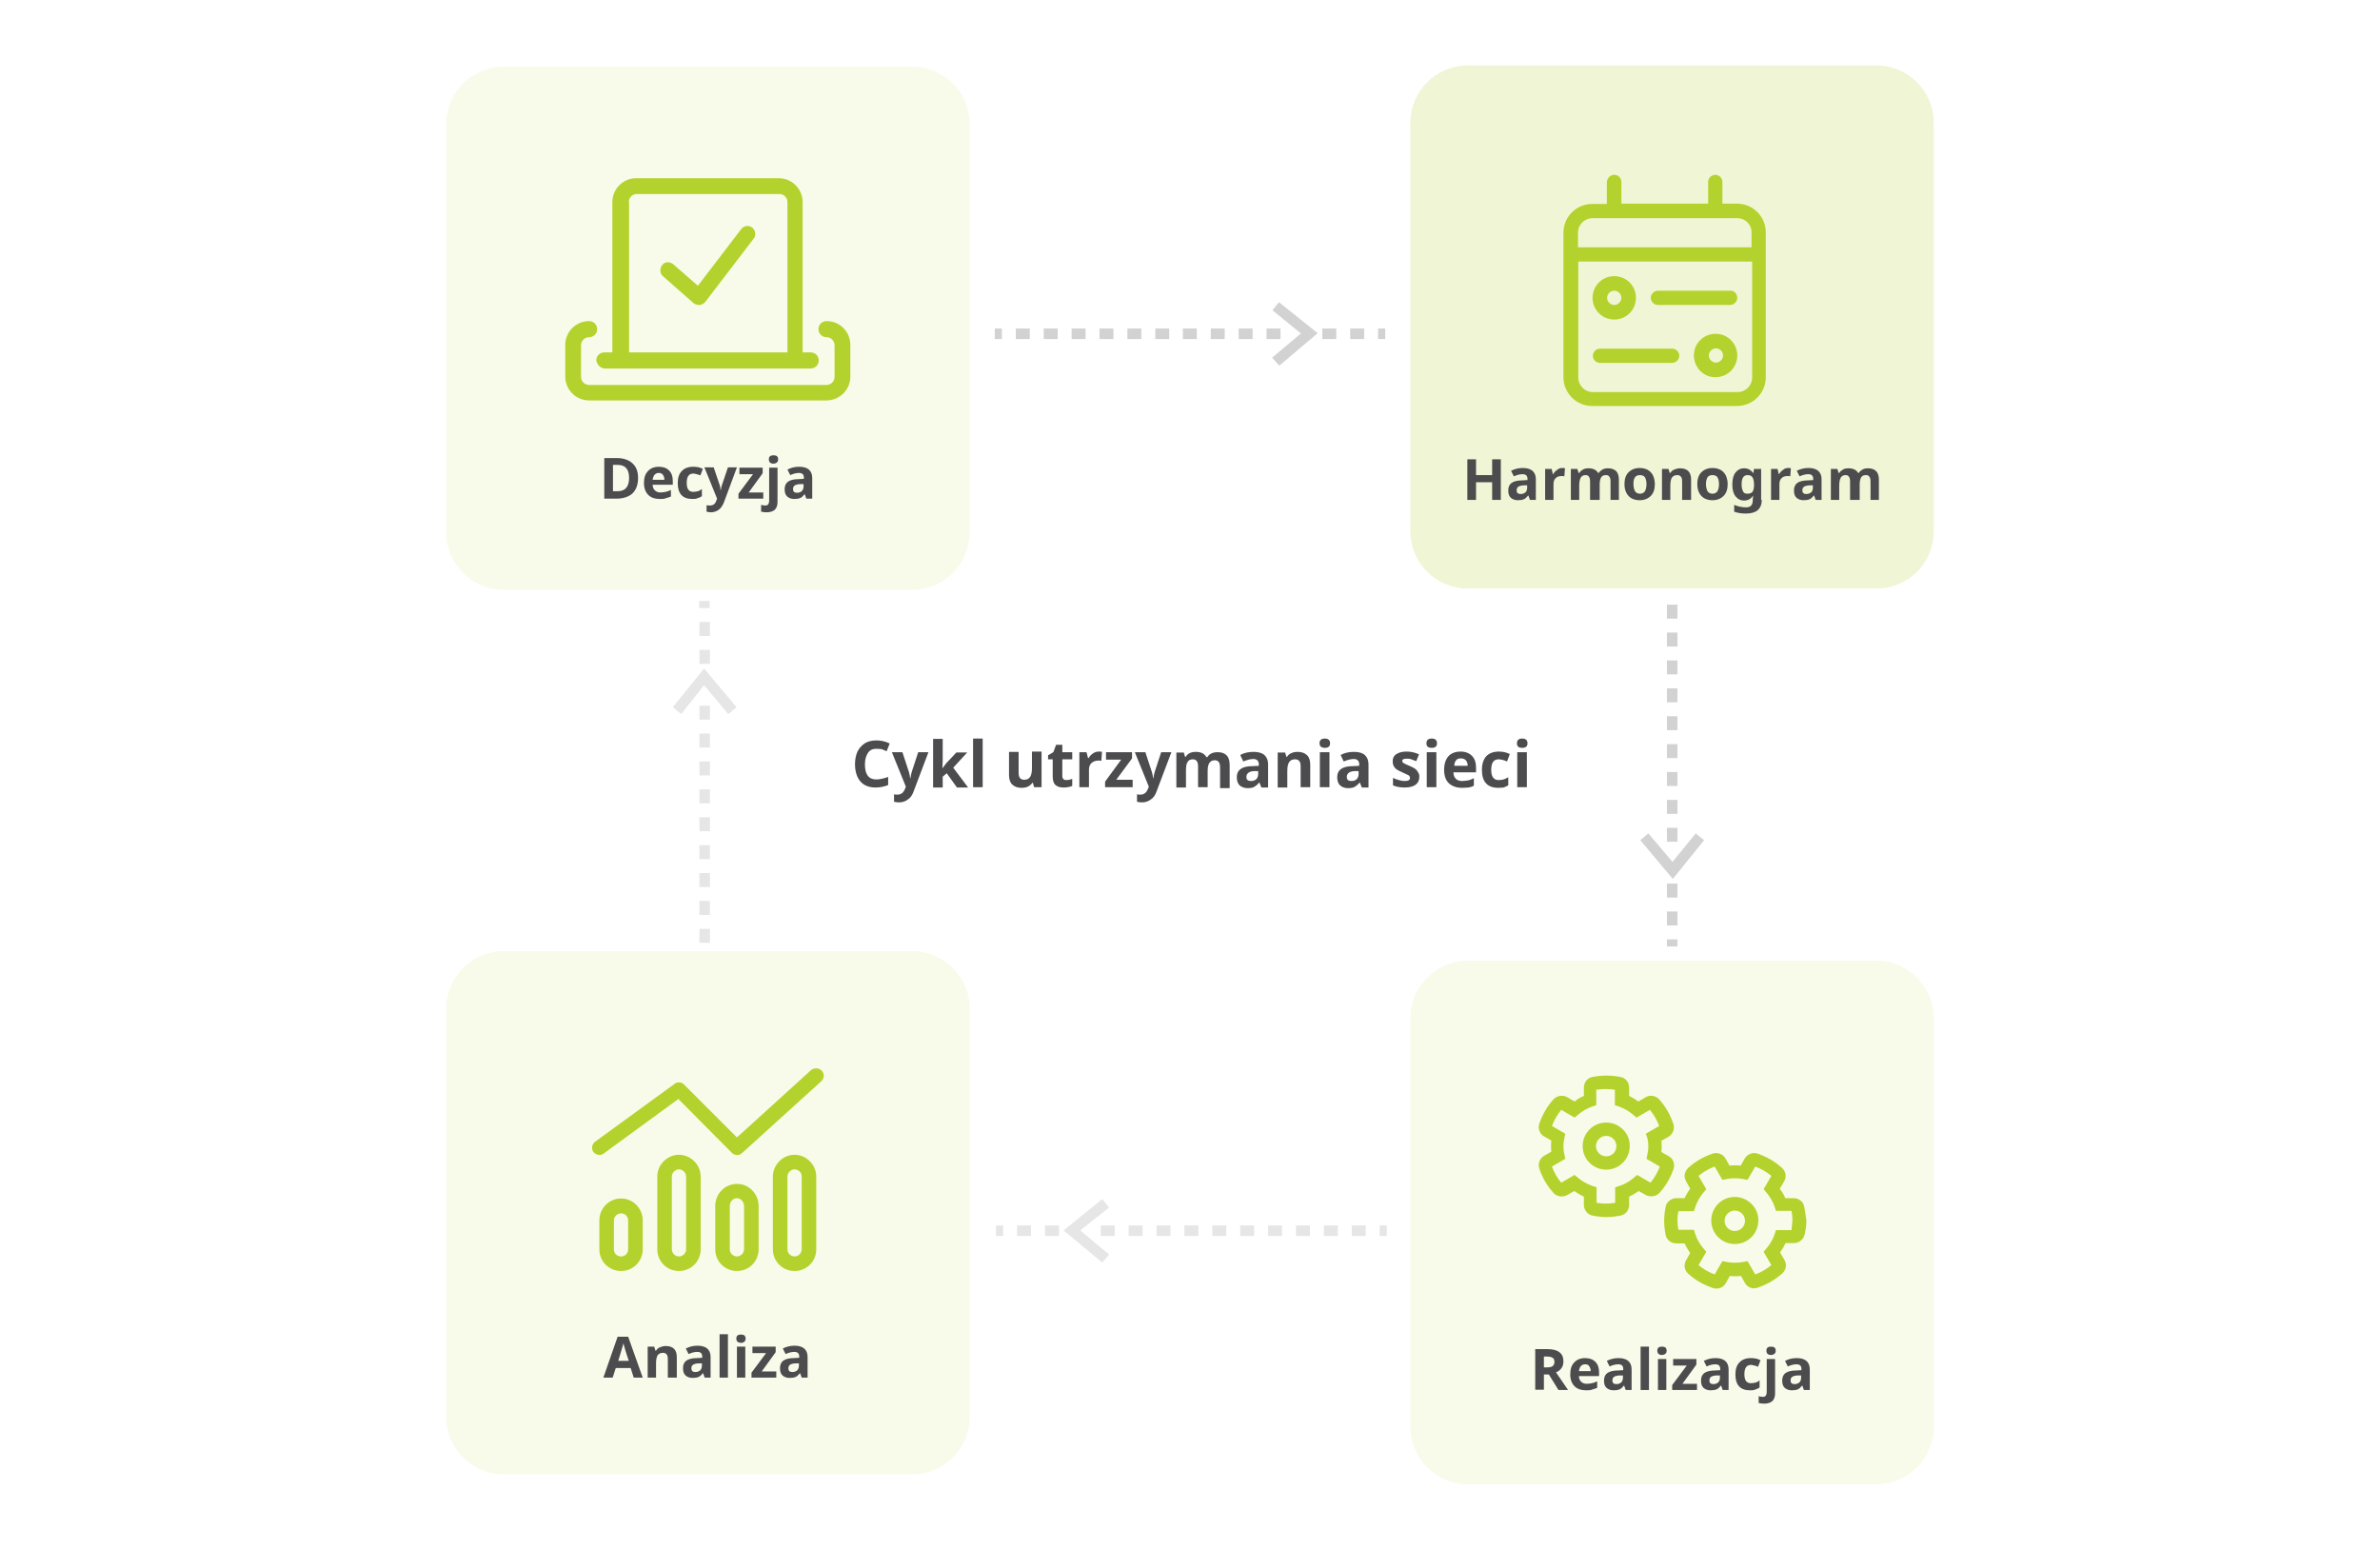 <svg version="1.2" xmlns="http://www.w3.org/2000/svg" viewBox="0 0 768 500" width="768" height="500">
	<title>zarzadzanie-utrzymaniem-sieci-psi-polska-svg</title>
	<style>
		.s0 { fill: #b4d22d } 
		.s1 { fill: #4c4c4e } 
		.s2 { fill: #d2d2d2 } 
		.s3 { fill: #e6e6e6 } 
	</style>
	<g id="Layer">
		<g id="Layer" style="opacity: .1">
			<path id="Layer" class="s0" d="m294.4 190.3h-131.9c-10.2 0-18.5-8.3-18.5-18.5v-131.8c0-10.2 8.3-18.5 18.5-18.5h131.9c10.2 0 18.5 8.3 18.5 18.5v131.9c-0.1 10.2-8.3 18.4-18.5 18.4z"/>
		</g>
		<g id="Layer" style="opacity: .1">
			<path id="Layer" class="s0" d="m294.4 475.7h-131.9c-10.2 0-18.5-8.3-18.5-18.5v-131.8c0-10.2 8.3-18.5 18.5-18.5h131.9c10.2 0 18.5 8.3 18.5 18.5v131.9c-0.1 10.2-8.3 18.4-18.5 18.4z"/>
		</g>
		<g id="Layer" style="opacity: .1">
			<path id="Layer" class="s0" d="m605.5 478.9h-131.9c-10.2 0-18.5-8.3-18.5-18.5v-131.9c0-10.2 8.3-18.5 18.5-18.5h131.9c10.2 0 18.5 8.3 18.5 18.5v131.9c0 10.2-8.3 18.5-18.5 18.5z"/>
		</g>
		<g id="Layer" style="opacity: .2">
			<path id="Layer" class="s0" d="m605.5 189.9h-131.9c-10.2 0-18.5-8.3-18.5-18.5v-131.8c0-10.2 8.3-18.5 18.5-18.5h131.9c10.2 0 18.5 8.3 18.5 18.5v131.9c0 10.2-8.3 18.4-18.5 18.4z"/>
		</g>
		<g id="Layer">
			<path id="Layer" class="s1" d="m282.8 241.6c-1.2 0-2.1 0.4-2.7 1.3-0.6 0.9-1 2.1-1 3.7 0 3.3 1.2 4.9 3.7 4.9 1 0 2.3-0.3 3.8-0.8v2.6c-1.2 0.5-2.6 0.8-4.1 0.8-2.1 0-3.8-0.7-4.9-2-1.1-1.3-1.7-3.2-1.7-5.6 0-1.5 0.3-2.9 0.8-4 0.6-1.2 1.4-2 2.4-2.7 1-0.6 2.3-0.9 3.7-0.9 1.4 0 2.9 0.3 4.3 1l-1 2.5c-0.6-0.3-1.1-0.5-1.7-0.7-0.6 0-1.1-0.1-1.6-0.1z"/>
			<path id="Layer" class="s1" d="m287.8 242.7h3.4l2.1 6.4c0.2 0.6 0.3 1.2 0.4 2h0.1c0.1-0.7 0.2-1.3 0.4-2l2.1-6.4h3.3l-4.8 12.7c-0.4 1.2-1.1 2.1-1.9 2.6-0.8 0.6-1.8 0.9-2.8 0.9-0.5 0-1.1-0.1-1.6-0.2v-2.4c0.4 0.1 0.8 0.1 1.2 0.1 0.5 0 1-0.2 1.4-0.5 0.4-0.3 0.7-0.8 1-1.5l0.2-0.6z"/>
			<path id="Layer" class="s1" d="m304.1 247.9l1.3-1.7 3.2-3.4h3.5l-4.5 4.9 4.8 6.4h-3.6l-3.3-4.6-1.3 1.1v3.5h-3.1v-15.7h3.1v7z"/>
			<path id="Layer" class="s1" d="m317.1 254h-3.1v-15.7h3.1z"/>
			<path id="Layer" class="s1" d="m333.7 254l-0.4-1.4h-0.2c-0.3 0.5-0.8 0.9-1.4 1.2-0.6 0.3-1.3 0.4-2.1 0.4-1.3 0-2.3-0.4-3-1.1-0.7-0.7-1-1.7-1-3.1v-7.4h3.1v6.6c0 0.8 0.1 1.4 0.4 1.8 0.3 0.4 0.8 0.6 1.4 0.6 0.9 0 1.5-0.3 1.9-0.9 0.4-0.6 0.6-1.5 0.6-2.9v-5.3h3.1v11.5z"/>
			<path id="Layer" class="s1" d="m344.1 251.7c0.5 0 1.2-0.1 1.9-0.4v2.3c-0.8 0.3-1.7 0.5-2.8 0.5q-1.8 0-2.7-0.9c-0.6-0.6-0.8-1.6-0.8-2.8v-5.4h-1.5v-1.3l1.7-1 0.9-2.4h2v2.4h3.2v2.3h-3.2v5.4c0 0.4 0.1 0.8 0.4 1 0.1 0.2 0.5 0.3 0.9 0.3z"/>
			<path id="Layer" class="s1" d="m354.6 242.5c0.4 0 0.8 0 1 0.1l-0.2 2.9c-0.2-0.1-0.6-0.1-0.9-0.1-1 0-1.7 0.3-2.3 0.8-0.5 0.5-0.8 1.2-0.8 2.1v5.7h-3.1v-11.3h2.3l0.5 1.9h0.2c0.3-0.6 0.8-1.1 1.4-1.5 0.5-0.4 1.2-0.6 1.9-0.6z"/>
			<path id="Layer" class="s1" d="m365.5 254h-8.9v-1.8l5.2-7.1h-4.9v-2.4h8.4v2l-5.1 6.9h5.3z"/>
			<path id="Layer" class="s1" d="m366.2 242.7h3.4l2.1 6.4c0.2 0.6 0.3 1.2 0.4 2h0.1c0.1-0.7 0.2-1.3 0.4-2l2.1-6.4h3.3l-4.8 12.7c-0.4 1.2-1.1 2.1-1.9 2.6-0.8 0.6-1.8 0.9-2.8 0.9-0.5 0-1.1-0.1-1.6-0.2v-2.4c0.4 0.1 0.8 0.1 1.2 0.1 0.5 0 1-0.2 1.4-0.5 0.4-0.3 0.7-0.8 1-1.5l0.2-0.6z"/>
			<path id="Layer" class="s1" d="m389.7 254h-3.1v-6.6c0-0.8-0.1-1.4-0.4-1.8-0.3-0.4-0.7-0.6-1.3-0.6-0.8 0-1.4 0.3-1.7 0.9-0.4 0.6-0.5 1.5-0.5 2.9v5.3h-3.1v-11.3h2.4l0.4 1.4h0.2c0.3-0.5 0.7-0.9 1.3-1.2 0.6-0.3 1.2-0.4 2-0.4 1.7 0 2.8 0.6 3.4 1.7h0.3c0.3-0.5 0.7-0.9 1.3-1.2 0.6-0.3 1.3-0.4 2-0.4 1.3 0 2.2 0.3 2.9 1 0.7 0.7 1 1.7 1 3.2v7.4h-3.1v-6.6c0-0.8-0.1-1.4-0.4-1.8-0.3-0.4-0.7-0.6-1.3-0.6-0.8 0-1.3 0.3-1.7 0.8-0.4 0.5-0.6 1.4-0.6 2.6z"/>
			<path id="Layer" fill-rule="evenodd" class="s1" d="m407 254l-0.6-1.5h-0.1c-0.5 0.7-1.1 1.1-1.6 1.4-0.5 0.3-1.3 0.4-2.1 0.4-1.1 0-1.9-0.3-2.6-0.9-0.6-0.6-0.9-1.5-0.9-2.6 0-1.2 0.4-2.1 1.3-2.7 0.8-0.6 2.1-0.9 3.8-0.9l2-0.1v-0.5c0-1.1-0.6-1.7-1.8-1.7-0.9 0-2 0.3-3.2 0.8l-1-2.1c1.3-0.7 2.7-1 4.3-1 1.5 0 2.7 0.3 3.5 1q1.2 1.1 1.2 3v7.5h-2.2zm-2.1-5.2c-0.9 0-1.6 0.2-2 0.5-0.4 0.3-0.7 0.7-0.7 1.4 0 0.9 0.5 1.3 1.5 1.3 0.7 0 1.3-0.2 1.7-0.6 0.4-0.4 0.6-1 0.6-1.6v-1z"/>
			<path id="Layer" class="s1" d="m422.8 254h-3.1v-6.6c0-0.8-0.1-1.4-0.4-1.8-0.3-0.4-0.8-0.6-1.4-0.6-0.9 0-1.5 0.3-1.9 0.9-0.4 0.6-0.6 1.5-0.6 2.9v5.3h-3.1v-11.3h2.4l0.4 1.4h0.2c0.3-0.5 0.8-1 1.4-1.2 0.6-0.3 1.3-0.4 2.1-0.4 1.3 0 2.3 0.4 3 1.1 0.7 0.7 1 1.7 1 3.1z"/>
			<path id="Layer" class="s1" d="m425.8 239.8c0-1 0.6-1.5 1.7-1.5 1.1 0 1.7 0.5 1.7 1.5 0 0.5-0.1 0.9-0.4 1.1-0.3 0.3-0.7 0.4-1.3 0.4-1.1 0-1.7-0.5-1.7-1.5zm3.2 14.2h-3.1v-11.3h3.1z"/>
			<path id="Layer" fill-rule="evenodd" class="s1" d="m439.4 254l-0.6-1.5h-0.1c-0.5 0.7-1.1 1.1-1.6 1.4-0.5 0.3-1.3 0.4-2.1 0.4-1.1 0-1.9-0.3-2.6-0.9-0.6-0.6-0.9-1.5-0.9-2.6 0-1.2 0.4-2.1 1.3-2.7 0.8-0.6 2.1-0.9 3.8-0.9l2-0.1v-0.5c0-1.1-0.6-1.7-1.8-1.7-0.9 0-2 0.3-3.2 0.8l-1-2.1c1.3-0.7 2.7-1 4.3-1 1.5 0 2.7 0.3 3.5 1q1.2 1.1 1.2 3v7.5h-2.2zm-2.1-5.2c-0.9 0-1.6 0.2-2 0.5-0.4 0.3-0.7 0.7-0.7 1.4 0 0.9 0.5 1.3 1.5 1.3 0.7 0 1.3-0.2 1.7-0.6 0.4-0.4 0.6-1 0.6-1.6v-1z"/>
			<path id="Layer" class="s1" d="m458 250.6c0 1.2-0.4 2-1.2 2.6q-1.2 0.9-3.6 0.9c-0.8 0-1.5-0.1-2.1-0.2-0.6-0.1-1.1-0.3-1.6-0.5v-2.4c0.6 0.3 1.2 0.5 1.9 0.7 0.7 0.2 1.3 0.3 1.9 0.3 1.1 0 1.7-0.3 1.7-1 0-0.2-0.1-0.4-0.2-0.6-0.1-0.2-0.4-0.3-0.8-0.5-0.4-0.2-0.8-0.4-1.5-0.7-0.9-0.4-1.5-0.7-1.9-1-0.4-0.3-0.7-0.7-0.9-1.1q-0.3-0.6-0.3-1.5c0-1 0.4-1.8 1.2-2.3 0.8-0.5 1.9-0.8 3.3-0.8 1.4 0 2.7 0.3 4 0.9l-0.9 2.2c-0.6-0.2-1.1-0.4-1.6-0.6-0.5-0.2-1-0.2-1.5-0.2-0.9 0-1.4 0.2-1.4 0.7 0 0.3 0.1 0.5 0.4 0.7 0.3 0.2 0.9 0.5 1.9 0.9 0.9 0.4 1.5 0.7 1.9 1 0.4 0.3 0.7 0.7 0.9 1.1 0.3 0.4 0.4 0.9 0.4 1.4z"/>
			<path id="Layer" class="s1" d="m460.3 239.8c0-1 0.6-1.5 1.7-1.5 1.1 0 1.7 0.5 1.7 1.5 0 0.5-0.1 0.9-0.4 1.1-0.3 0.3-0.7 0.4-1.3 0.4-1.2 0-1.7-0.5-1.7-1.5zm3.2 14.2h-3.1v-11.3h3.1z"/>
			<path id="Layer" fill-rule="evenodd" class="s1" d="m471.8 254.2c-1.8 0-3.2-0.5-4.3-1.5-1-1-1.5-2.4-1.5-4.3 0-1.9 0.5-3.4 1.4-4.4 0.9-1 2.3-1.5 3.9-1.5 1.6 0 2.8 0.5 3.7 1.4 0.9 0.9 1.3 2.2 1.3 3.8v1.5h-7.3c0 0.9 0.3 1.6 0.8 2.1 0.5 0.5 1.2 0.7 2 0.7 0.7 0 1.3-0.1 1.9-0.2 0.6-0.1 1.2-0.4 1.9-0.7v2.4c-0.5 0.3-1.1 0.5-1.7 0.6-0.4 0-1.2 0.1-2.1 0.1zm-0.4-9.5q-1.1 0-1.5 0.6-0.6 0.6-0.6 1.8h4.3c0-0.8-0.2-1.3-0.6-1.8-0.4-0.4-0.9-0.6-1.6-0.6z"/>
			<path id="Layer" class="s1" d="m483.5 254.2c-3.5 0-5.3-1.9-5.3-5.8 0-1.9 0.5-3.4 1.4-4.4 1-1 2.3-1.5 4.1-1.5 1.3 0 2.5 0.3 3.5 0.8l-0.9 2.4c-0.5-0.2-0.9-0.4-1.4-0.5-0.4-0.1-0.8-0.2-1.3-0.2-1.6 0-2.4 1.1-2.4 3.4q0 3.3 2.4 3.3c0.6 0 1.1-0.1 1.6-0.2 0.5-0.2 1-0.4 1.5-0.7v2.6c-0.5 0.3-1 0.5-1.5 0.7-0.2 0-0.9 0.1-1.7 0.1z"/>
			<path id="Layer" class="s1" d="m489.5 239.8c0-1 0.6-1.5 1.7-1.5 1.1 0 1.7 0.5 1.7 1.5 0 0.5-0.1 0.9-0.4 1.1-0.3 0.3-0.7 0.4-1.3 0.4-1.2 0-1.7-0.5-1.7-1.5zm3.2 14.2h-3.1v-11.3h3.1z"/>
		</g>
		<g id="Layer">
			<g id="Layer">
				<g id="Layer">
					<path id="Layer" class="s2" d="m321 106h2.3v3.4h-2.3z"/>
				</g>
			</g>
			<g id="Layer">
				<path id="Layer" class="s2" d="m440.2 109.4h-4.5v-3.4h4.5zm-9 0h-4.5v-3.4h4.5zm-18 0h-4.5v-3.4h4.5zm-9 0h-4.5v-3.4h4.5zm-9 0h-4.5v-3.4h4.5zm-9 0h-4.5v-3.4h4.5zm-8.9 0h-4.5v-3.4h4.5zm-9 0h-4.5v-3.4h4.5zm-9 0h-4.5v-3.4h4.5zm-9 0h-4.5v-3.4h4.5zm-9 0h-4.5v-3.4h4.5zm-9 0h-4.5v-3.4h4.5z"/>
			</g>
			<g id="Layer">
				<g id="Layer">
					<path id="Layer" class="s2" d="m444.7 106h2.3v3.4h-2.3z"/>
				</g>
			</g>
			<g id="Layer">
				<g id="Layer">
					<path id="Layer" class="s2" d="m412.8 118l-2.3-2.6 9.3-7.8-9.2-7.5 2.1-2.6 12.5 10z"/>
				</g>
			</g>
		</g>
		<g id="Layer">
			<g id="Layer">
				<g id="Layer">
					<path id="Layer" class="s3" d="m445.2 395.4h2.3v3.4h-2.3z"/>
				</g>
			</g>
			<g id="Layer">
				<path id="Layer" class="s3" d="m328.2 395.4h4.5v3.4h-4.5zm9 0h4.5v3.4h-4.5zm18 0h4.5v3.4h-4.5zm9 0h4.5v3.4h-4.5zm9 0h4.5v3.4h-4.5zm9 0h4.5v3.4h-4.5zm9 0h4.5v3.4h-4.5zm9 0h4.5v3.4h-4.5zm9 0h4.5v3.4h-4.5zm9 0h4.5v3.4h-4.5zm9 0h4.5v3.4h-4.5zm9 0h4.5v3.4h-4.5z"/>
			</g>
			<g id="Layer">
				<g id="Layer">
					<path id="Layer" class="s3" d="m321.4 395.4h2.3v3.4h-2.3z"/>
				</g>
			</g>
			<g id="Layer">
				<path id="Layer" class="s3" d="m355.7 407.4l-12.5-10.4 12.5-10.1 2.2 2.7-9.3 7.4 9.3 7.8z"/>
			</g>
		</g>
		<g id="Layer">
			<g id="Layer">
				<path id="Layer" class="s1" d="m484.3 161.3h-2.8v-5.7h-5.2v5.7h-2.8v-13.1h2.8v5.1h5.2v-5.1h2.8z"/>
				<path id="Layer" fill-rule="evenodd" class="s1" d="m493.7 161.3l-0.5-1.4h-0.1c-0.5 0.6-0.9 1-1.4 1.2-0.5 0.2-1.1 0.3-1.9 0.3-1 0-1.7-0.3-2.3-0.8-0.6-0.6-0.8-1.3-0.8-2.4 0-1.1 0.4-1.9 1.1-2.4 0.7-0.5 1.9-0.8 3.4-0.8l1.7-0.1v-0.4c0-1-0.5-1.5-1.6-1.5-0.8 0-1.7 0.2-2.8 0.7l-0.9-1.8c1.2-0.6 2.4-0.9 3.8-0.9 1.3 0 2.4 0.3 3.1 0.9 0.7 0.6 1.1 1.5 1.1 2.7v6.7zm-1.9-4.7c-0.8 0-1.4 0.2-1.8 0.4q-0.6 0.4-0.6 1.2c0 0.8 0.4 1.2 1.3 1.2 0.6 0 1.1-0.2 1.5-0.5 0.4-0.3 0.6-0.9 0.6-1.5v-0.8z"/>
				<path id="Layer" class="s1" d="m504.1 151c0.4 0 0.7 0 0.9 0.1l-0.2 2.6c-0.2-0.1-0.5-0.1-0.8-0.1-0.9 0-1.6 0.2-2 0.7-0.5 0.4-0.7 1.1-0.7 1.9v5.1h-2.7v-10h2.1l0.4 1.7h0.1c0.3-0.6 0.7-1 1.3-1.4 0.4-0.4 1-0.6 1.6-0.6z"/>
				<path id="Layer" class="s1" d="m515.8 161.3h-2.7v-5.9c0-0.7-0.1-1.3-0.4-1.6-0.2-0.4-0.6-0.5-1.1-0.5-0.7 0-1.2 0.3-1.5 0.8-0.3 0.5-0.5 1.4-0.5 2.5v4.7h-2.7v-10h2.1l0.4 1.3h0.2c0.3-0.5 0.7-0.8 1.2-1.1 0.5-0.3 1.1-0.4 1.8-0.4 1.5 0 2.5 0.5 3.1 1.5h0.2c0.3-0.5 0.7-0.8 1.2-1.1 0.5-0.3 1.1-0.4 1.8-0.4 1.1 0 2 0.3 2.6 0.9 0.6 0.6 0.9 1.5 0.9 2.8v6.5h-2.7v-5.9c0-0.7-0.1-1.3-0.4-1.6-0.2-0.4-0.6-0.5-1.1-0.5-0.7 0-1.2 0.2-1.5 0.7-0.3 0.5-0.5 1.2-0.5 2.3v5z"/>
				<path id="Layer" fill-rule="evenodd" class="s1" d="m534 156.2c0 1.6-0.4 2.9-1.3 3.8-0.9 0.9-2.1 1.4-3.6 1.4-1 0-1.8-0.2-2.6-0.6-0.7-0.4-1.3-1-1.7-1.8-0.4-0.8-0.6-1.7-0.6-2.8 0-1.6 0.4-2.9 1.3-3.8 0.9-0.9 2.1-1.4 3.6-1.4 1 0 1.8 0.2 2.6 0.6 0.7 0.4 1.3 1 1.7 1.8 0.4 0.9 0.6 1.8 0.6 2.8zm-6.9 0c0 1 0.2 1.7 0.5 2.3 0.3 0.5 0.9 0.8 1.6 0.8 0.7 0 1.3-0.3 1.6-0.8 0.3-0.5 0.5-1.3 0.5-2.3 0-1-0.2-1.7-0.5-2.2-0.3-0.5-0.9-0.7-1.6-0.7-0.7 0-1.3 0.2-1.6 0.7-0.4 0.5-0.5 1.2-0.5 2.2z"/>
				<path id="Layer" class="s1" d="m545.5 161.3h-2.7v-5.9c0-0.7-0.1-1.3-0.4-1.6-0.3-0.4-0.7-0.5-1.2-0.5-0.8 0-1.3 0.3-1.7 0.8-0.3 0.5-0.5 1.4-0.5 2.5v4.7h-2.7v-10h2.1l0.4 1.3h0.2c0.3-0.5 0.7-0.9 1.3-1.1 0.5-0.2 1.1-0.4 1.8-0.4q1.8 0 2.7 0.9 0.9 0.9 0.9 2.7v6.6z"/>
				<path id="Layer" fill-rule="evenodd" class="s1" d="m557.5 156.2c0 1.6-0.4 2.9-1.3 3.8-0.9 0.9-2.1 1.4-3.6 1.4-1 0-1.8-0.2-2.6-0.6-0.7-0.4-1.3-1-1.7-1.8-0.4-0.8-0.6-1.7-0.6-2.8 0-1.6 0.4-2.9 1.3-3.8 0.9-0.9 2.1-1.4 3.6-1.4 1 0 1.8 0.2 2.6 0.6 0.7 0.4 1.3 1 1.7 1.8 0.4 0.9 0.6 1.8 0.6 2.8zm-7 0c0 1 0.2 1.7 0.5 2.3 0.3 0.5 0.9 0.8 1.6 0.8 0.7 0 1.3-0.3 1.6-0.8 0.3-0.5 0.5-1.3 0.5-2.3 0-1-0.2-1.7-0.5-2.2-0.3-0.5-0.9-0.7-1.6-0.7-0.7 0-1.3 0.2-1.6 0.7-0.3 0.5-0.5 1.2-0.5 2.2z"/>
				<path id="Layer" fill-rule="evenodd" class="s1" d="m568.5 161.3c0 1.4-0.4 2.5-1.3 3.3-0.8 0.7-2.1 1.1-3.8 1.1-1.5 0-2.7-0.2-3.8-0.6v-2.2c1.2 0.5 2.5 0.8 3.9 0.8 1.4 0 2.1-0.8 2.1-2.3v-0.2l0.1-1.2h-0.1c-0.6 1-1.6 1.5-2.8 1.5-1.2 0-2.1-0.5-2.8-1.4-0.7-0.9-1-2.2-1-3.8 0-1.6 0.3-2.9 1-3.8 0.7-0.9 1.6-1.4 2.8-1.4 1.2 0 2.2 0.5 2.9 1.5h0.1l0.2-1.3h2.3v10zm-4.6-2c0.7 0 1.3-0.2 1.6-0.6 0.3-0.4 0.5-1.1 0.5-2.1v-0.3c0-1.1-0.2-1.8-0.5-2.3-0.3-0.5-0.9-0.7-1.6-0.7-1.3 0-1.9 1-1.9 3 0 1 0.2 1.8 0.5 2.3 0.2 0.5 0.7 0.7 1.4 0.7z"/>
				<path id="Layer" class="s1" d="m577 151c0.4 0 0.7 0 0.9 0.1l-0.2 2.6c-0.2-0.1-0.5-0.1-0.8-0.1-0.9 0-1.6 0.2-2 0.7-0.5 0.4-0.7 1.1-0.7 1.9v5.1h-2.7v-10h2.1l0.4 1.7h0.1c0.3-0.6 0.7-1 1.3-1.4 0.4-0.4 1-0.6 1.6-0.6z"/>
				<path id="Layer" fill-rule="evenodd" class="s1" d="m585.9 161.3l-0.5-1.4h-0.1c-0.5 0.6-0.9 1-1.4 1.2-0.5 0.2-1.1 0.3-1.9 0.3-1 0-1.7-0.3-2.3-0.8-0.6-0.6-0.8-1.3-0.8-2.4 0-1.1 0.4-1.9 1.1-2.4 0.7-0.5 1.9-0.8 3.4-0.8l1.7-0.1v-0.4c0-1-0.5-1.5-1.6-1.5-0.8 0-1.7 0.2-2.8 0.7l-0.9-1.8c1.2-0.6 2.4-0.9 3.8-0.9 1.3 0 2.4 0.3 3.1 0.9 0.7 0.6 1.1 1.5 1.1 2.7v6.7zm-1.9-4.7c-0.8 0-1.4 0.2-1.8 0.4q-0.6 0.4-0.6 1.2c0 0.8 0.4 1.2 1.3 1.2 0.6 0 1.1-0.2 1.5-0.5 0.4-0.3 0.6-0.9 0.6-1.5v-0.8z"/>
				<path id="Layer" class="s1" d="m599.7 161.3h-2.7v-5.9c0-0.7-0.1-1.3-0.4-1.6-0.2-0.4-0.6-0.5-1.1-0.5-0.7 0-1.2 0.3-1.5 0.8-0.3 0.5-0.5 1.4-0.5 2.5v4.7h-2.7v-10h2.1l0.4 1.3h0.2c0.3-0.5 0.7-0.8 1.2-1.1 0.5-0.3 1.1-0.4 1.8-0.4 1.5 0 2.5 0.5 3.1 1.5h0.2c0.3-0.5 0.7-0.8 1.2-1.1 0.5-0.3 1.1-0.4 1.8-0.4 1.1 0 2 0.3 2.6 0.9 0.6 0.6 0.9 1.5 0.9 2.8v6.5h-2.7v-5.9c0-0.7-0.1-1.3-0.4-1.6-0.2-0.4-0.6-0.5-1.1-0.5-0.7 0-1.2 0.2-1.5 0.7-0.3 0.5-0.5 1.2-0.5 2.3v5z"/>
			</g>
			<g id="Layer">
				<path id="Layer" fill-rule="evenodd" class="s0" d="m520.9 56.4c1.3 0 2.3 1 2.3 2.3v7h28v-7c0-1.3 1.1-2.3 2.3-2.3 1.2 0 2.3 1 2.3 2.3v7h4.7c5.2 0 9.3 4.2 9.3 9.3v46.7c0 5.2-4.2 9.3-9.3 9.3h-46.7c-5.2 0-9.3-4.2-9.3-9.3v-46.6c0-5.2 4.2-9.3 9.3-9.3h4.7v-7c0.1-1.4 1.2-2.4 2.4-2.4zm-11.6 28v37.4c0 2.6 2.1 4.7 4.7 4.7h46.7c2.6 0 4.7-2.1 4.7-4.7v-37.4zm18.6 11.7c0 3.9-3.1 7-7 7-3.9 0-7-3.1-7-7 0-3.9 3.1-7 7-7 3.9 0 7 3.1 7 7zm-9.3 0c0 1.3 1.1 2.3 2.3 2.3 1.2 0 2.3-1.1 2.3-2.3 0-1.3-1.1-2.3-2.3-2.3-1.2 0-2.3 1-2.3 2.3zm28 18.6c0-3.9 3.1-7 7-7 3.9 0 7 3.1 7 7 0 3.9-3.1 7-7 7-3.8 0.1-7-3.1-7-7zm9.4 0c0-1.3-1.1-2.3-2.3-2.3-1.2 0-2.3 1.1-2.3 2.3 0 1.2 1.1 2.3 2.3 2.3 1.2 0 2.3-1 2.3-2.3zm4.6-18.6c0 1.3-1.1 2.3-2.3 2.3h-23.3c-1.3 0-2.3-1.1-2.3-2.3 0-1.3 1.1-2.3 2.3-2.3h23.3c1.3-0.1 2.3 1 2.3 2.3zm-44.3 21c-1.3 0-2.3-1.1-2.3-2.3 0-1.2 1-2.3 2.3-2.3h23.3c1.3 0 2.3 1.1 2.3 2.3 0 1.2-1.1 2.3-2.3 2.3zm44.3-46.7h-46.7c-2.6 0-4.7 2.1-4.7 4.7v4.7h56v-4.7c0.1-2.6-2-4.7-4.6-4.7z"/>
			</g>
		</g>
		<g id="Layer">
			<g id="Layer">
				<path id="Layer" fill-rule="evenodd" class="s1" d="m204.5 444.5l-1-3.1h-4.8l-1 3.1h-3l4.6-13.2h3.4l4.7 13.2zm-1.6-5.4q-1.4-4.2-1.5-4.8c-0.1-0.4-0.2-0.7-0.2-0.9-0.2 0.8-0.8 2.7-1.7 5.7z"/>
				<path id="Layer" class="s1" d="m218.2 444.5h-2.7v-5.9c0-0.7-0.1-1.3-0.4-1.6-0.3-0.4-0.7-0.5-1.2-0.5-0.8 0-1.3 0.3-1.7 0.8-0.3 0.5-0.5 1.4-0.5 2.5v4.7h-2.7v-10h2.1l0.4 1.3h0.2c0.3-0.5 0.7-0.9 1.3-1.1 0.5-0.2 1.1-0.4 1.8-0.4q1.8 0 2.7 0.9 0.9 0.9 0.9 2.7v6.6z"/>
				<path id="Layer" fill-rule="evenodd" class="s1" d="m227.4 444.5l-0.5-1.4h-0.1c-0.5 0.6-0.9 1-1.4 1.2-0.5 0.2-1.1 0.3-1.9 0.3-1 0-1.7-0.3-2.3-0.8-0.6-0.6-0.8-1.3-0.8-2.4 0-1.1 0.4-1.9 1.1-2.4 0.7-0.5 1.9-0.8 3.4-0.8l1.7-0.1v-0.4c0-1-0.5-1.5-1.6-1.5-0.8 0-1.7 0.2-2.8 0.7l-0.9-1.8c1.2-0.6 2.4-0.9 3.8-0.9 1.3 0 2.4 0.3 3.1 0.9 0.7 0.6 1.1 1.5 1.1 2.7v6.7zm-1.9-4.6c-0.8 0-1.4 0.2-1.8 0.4q-0.6 0.4-0.6 1.2c0 0.8 0.4 1.2 1.3 1.2 0.6 0 1.1-0.2 1.5-0.5q0.6-0.6 0.6-1.5v-0.8z"/>
				<path id="Layer" class="s1" d="m234.9 444.5h-2.7v-14h2.7z"/>
				<path id="Layer" class="s1" d="m237.6 431.9c0-0.9 0.5-1.3 1.5-1.3 1 0 1.5 0.4 1.5 1.3 0 0.4-0.1 0.8-0.4 1-0.2 0.2-0.6 0.4-1.1 0.4-1-0.1-1.5-0.5-1.5-1.4zm2.9 12.6h-2.7v-10h2.7z"/>
				<path id="Layer" class="s1" d="m250.4 444.5h-7.9v-1.6l4.7-6.3h-4.4v-2.1h7.5v1.8l-4.5 6.2h4.7v2z"/>
				<path id="Layer" fill-rule="evenodd" class="s1" d="m258.7 444.5l-0.5-1.4h-0.1c-0.5 0.6-0.9 1-1.4 1.2-0.5 0.2-1.1 0.3-1.9 0.3-1 0-1.7-0.3-2.3-0.8-0.6-0.6-0.8-1.3-0.8-2.4 0-1.1 0.4-1.9 1.1-2.4 0.7-0.5 1.9-0.8 3.4-0.8l1.7-0.1v-0.4c0-1-0.5-1.5-1.6-1.5-0.8 0-1.7 0.2-2.8 0.7l-0.9-1.8c1.2-0.6 2.4-0.9 3.8-0.9 1.3 0 2.4 0.3 3.1 0.9 0.7 0.6 1.1 1.5 1.1 2.7v6.7zm-1.9-4.6c-0.8 0-1.4 0.2-1.8 0.4q-0.6 0.4-0.6 1.2c0 0.8 0.4 1.2 1.3 1.2 0.6 0 1.1-0.2 1.5-0.5q0.6-0.6 0.6-1.5v-0.8z"/>
			</g>
			<g id="Layer">
				<path id="Layer" fill-rule="evenodd" class="s0" d="m265.2 345.5c0.9 1 0.8 2.4-0.1 3.3l-25.7 23.3c-0.9 0.8-2.3 0.8-3.2-0.1l-17.3-17.4-24.1 17.6c-1 0.8-2.5 0.5-3.3-0.5-0.8-1-0.5-2.5 0.5-3.3l25.7-18.7c0.8-0.7 2.2-0.6 3 0.2l17.1 17.1 24-21.8c1-0.7 2.5-0.7 3.4 0.3zm-57.8 48.3v9.3c0 3.9-3.1 7-7 7-3.9 0-7-3.1-7-7v-9.3c0-3.9 3.1-7.1 7-7.1 3.9 0 7 3.2 7 7.1zm-4.7 9.3v-9.3c0-1.3-1-2.3-2.3-2.3-1.3 0-2.3 1.1-2.3 2.3v9.3c0 1.3 1 2.3 2.3 2.3 1.3 0 2.3-1 2.3-2.3zm9.4-23.5c0-3.7 3.1-7 7-7 3.9 0 7 3.3 7 7v23.5c0 3.9-3.1 7-7 7-3.9 0-7-3.1-7-7zm7-2.3c-1.3 0-2.3 1.2-2.3 2.3v23.5c0 1.3 1.1 2.3 2.3 2.3 1.3 0 2.3-1.1 2.3-2.3v-23.5c0-1.1-1-2.3-2.3-2.3zm25.7 11.8v14c0 3.9-3.1 7-7 7-3.9 0-7-3.1-7-7v-14c0-3.9 3.1-7.1 7-7.1 3.8-0.1 7 3.2 7 7.1zm-4.7 14v-14c0-1.3-1.1-2.5-2.3-2.5-1.3 0-2.3 1.2-2.3 2.5v14c0 1.3 1.1 2.3 2.3 2.3 1.2 0 2.3-1 2.3-2.3zm9.3-23.5c0-3.7 3.1-7 7-7 3.9 0 7 3.3 7 7v23.5c0 3.9-3.1 7-7 7-3.9 0-7-3.1-7-7zm7-2.3c-1.3 0-2.3 1.2-2.3 2.3v23.5c0 1.3 1.1 2.3 2.3 2.3 1.3 0 2.3-1.1 2.3-2.3v-23.5c0.1-1.1-1-2.3-2.3-2.3z"/>
			</g>
		</g>
		<g id="Layer">
			<g id="Layer">
				<path id="Layer" fill-rule="evenodd" class="s1" d="m498.2 448.4h-2.8v-13.1h3.8c1.8 0 3.1 0.3 4 1 0.9 0.7 1.3 1.6 1.3 3q0 1.2-0.6 2.1c-0.4 0.6-1 1.1-1.8 1.4l3.9 5.7h-3.1l-3.1-5h-1.6zm0-7.2h0.9c0.9 0 1.5-0.1 1.9-0.4 0.4-0.3 0.6-0.8 0.6-1.4 0-0.6-0.2-1.1-0.6-1.3-0.4-0.3-1.1-0.4-2-0.4h-0.8z"/>
				<path id="Layer" fill-rule="evenodd" class="s1" d="m511.9 448.6c-1.6 0-2.9-0.4-3.8-1.3-0.9-0.9-1.4-2.2-1.4-3.8 0-1.7 0.4-3 1.3-3.9 0.8-0.9 2-1.4 3.5-1.4q2.1 0 3.3 1.2 1.2 1.2 1.2 3.3v1.3h-6.5c0 0.8 0.3 1.4 0.7 1.8 0.4 0.4 1 0.7 1.8 0.7 0.6 0 1.2-0.1 1.7-0.2 0.5-0.1 1.1-0.3 1.7-0.6v2.1c-0.5 0.2-1 0.4-1.5 0.5-0.6 0.3-1.2 0.3-2 0.3zm-0.4-8.4c-0.6 0-1 0.2-1.4 0.6-0.3 0.4-0.5 0.9-0.6 1.6h3.8c0-0.7-0.2-1.2-0.5-1.6-0.2-0.4-0.7-0.6-1.3-0.6z"/>
				<path id="Layer" fill-rule="evenodd" class="s1" d="m524.6 448.5l-0.5-1.4h-0.1c-0.5 0.6-0.9 1-1.4 1.2-0.5 0.2-1.1 0.3-1.9 0.3-1 0-1.7-0.3-2.3-0.8-0.6-0.6-0.8-1.3-0.8-2.4 0-1.1 0.4-1.9 1.1-2.4 0.7-0.5 1.9-0.8 3.4-0.8l1.7-0.1v-0.4c0-1-0.5-1.5-1.6-1.5-0.8 0-1.7 0.2-2.8 0.7l-0.9-1.8c1.2-0.6 2.4-0.9 3.8-0.9 1.3 0 2.4 0.3 3.1 0.9 0.7 0.6 1.1 1.5 1.1 2.7v6.7zm-1.9-4.7c-0.8 0-1.4 0.2-1.8 0.4q-0.6 0.4-0.6 1.2c0 0.8 0.4 1.2 1.3 1.2 0.6 0 1.1-0.2 1.5-0.5q0.6-0.6 0.6-1.5v-0.8z"/>
				<path id="Layer" class="s1" d="m532.1 448.5h-2.7v-14h2.7z"/>
				<path id="Layer" class="s1" d="m534.8 435.8c0-0.9 0.5-1.3 1.5-1.3 1 0 1.5 0.4 1.5 1.3 0 0.4-0.1 0.8-0.4 1-0.2 0.2-0.6 0.4-1.1 0.4-1 0-1.5-0.5-1.5-1.4zm2.9 12.7h-2.7v-10h2.7z"/>
				<path id="Layer" class="s1" d="m547.5 448.5h-7.9v-1.6l4.7-6.3h-4.4v-2.1h7.5v1.8l-4.5 6.2h4.7v2z"/>
				<path id="Layer" fill-rule="evenodd" class="s1" d="m555.9 448.5l-0.5-1.4h-0.1c-0.5 0.6-0.9 1-1.4 1.2-0.5 0.2-1.1 0.3-1.9 0.3-1 0-1.7-0.3-2.3-0.8-0.6-0.6-0.8-1.3-0.8-2.4 0-1.1 0.4-1.9 1.1-2.4 0.7-0.5 1.9-0.8 3.4-0.8l1.7-0.1v-0.4c0-1-0.5-1.5-1.6-1.5-0.8 0-1.7 0.2-2.8 0.7l-0.9-1.8c1.2-0.6 2.4-0.9 3.8-0.9 1.3 0 2.4 0.3 3.1 0.9 0.7 0.6 1.1 1.5 1.1 2.7v6.7zm-1.9-4.7c-0.8 0-1.4 0.2-1.8 0.4q-0.6 0.4-0.6 1.2c0 0.8 0.4 1.2 1.3 1.2 0.6 0 1.1-0.2 1.5-0.5q0.6-0.6 0.6-1.5v-0.8z"/>
				<path id="Layer" class="s1" d="m564.7 448.6c-3.1 0-4.7-1.7-4.7-5.1 0-1.7 0.4-3 1.3-3.9 0.8-0.9 2.1-1.4 3.7-1.4 1.2 0 2.2 0.2 3.1 0.7l-0.8 2.1c-0.4-0.2-0.8-0.3-1.2-0.4-0.4-0.1-0.7-0.2-1.1-0.2q-2.1 0-2.1 3c0 2 0.7 2.9 2.1 2.9 0.5 0 1-0.1 1.5-0.2 0.5-0.1 0.9-0.4 1.3-0.7v2.3c-0.4 0.3-0.9 0.5-1.3 0.6-0.5 0.3-1.1 0.3-1.8 0.3z"/>
				<path id="Layer" class="s1" d="m569.3 452.9c-0.7 0-1.3-0.1-1.8-0.2v-2.2c0.4 0.1 0.8 0.2 1.3 0.2 0.5 0 0.8-0.1 1-0.4 0.2-0.3 0.3-0.6 0.3-1.1v-10.7h2.7v11.1c0 1.1-0.3 1.9-0.9 2.5-0.6 0.5-1.5 0.8-2.6 0.8zm0.7-17.1c0-0.9 0.5-1.3 1.5-1.3 1 0 1.5 0.4 1.5 1.3 0 0.4-0.1 0.8-0.4 1-0.2 0.2-0.6 0.4-1.1 0.4-1 0-1.5-0.5-1.5-1.4z"/>
				<path id="Layer" fill-rule="evenodd" class="s1" d="m582.1 448.5l-0.5-1.4h-0.1c-0.5 0.6-0.9 1-1.4 1.2-0.5 0.2-1.1 0.3-1.9 0.3-1 0-1.7-0.3-2.3-0.8-0.6-0.6-0.8-1.3-0.8-2.4 0-1.1 0.4-1.9 1.1-2.4 0.7-0.5 1.9-0.8 3.4-0.8l1.7-0.1v-0.4c0-1-0.5-1.5-1.6-1.5-0.8 0-1.7 0.2-2.8 0.7l-0.9-1.8c1.2-0.6 2.4-0.9 3.8-0.9 1.3 0 2.4 0.3 3.1 0.9 0.7 0.6 1.1 1.5 1.1 2.7v6.7zm-1.9-4.7c-0.8 0-1.4 0.2-1.8 0.4q-0.6 0.4-0.6 1.2c0 0.8 0.4 1.2 1.3 1.2 0.6 0 1.1-0.2 1.5-0.5q0.6-0.6 0.6-1.5v-0.8z"/>
			</g>
			<g id="Layer">
				<path id="Layer" fill-rule="evenodd" class="s0" d="m540.1 377c-1 2.9-2.5 5.6-4.6 7.9-1.1 1.2-3 1.4-4.4 0.7l-2.3-1.3c-1 0.7-2 1.3-3.1 1.8v2.7c0 1.6-1.1 3.1-2.7 3.4-1.5 0.3-3.1 0.5-4.6 0.5-1.5 0-3.1-0.2-4.6-0.5-1.5-0.3-2.7-1.8-2.7-3.4v-2.7c-1.1-0.5-2.1-1.1-3.1-1.8l-2.3 1.3c-1.4 0.8-3.4 0.5-4.4-0.7-2.1-2.3-3.6-4.9-4.6-7.9-0.5-1.6 0.2-3.3 1.6-4.1l2.3-1.3c-0.1-0.6-0.1-1.2-0.1-1.8 0-0.6 0-1.2 0.1-1.8l-2.3-1.3c-1.5-0.8-2.1-2.6-1.6-4.1 1-2.9 2.5-5.6 4.6-7.9 1.1-1.2 3-1.5 4.4-0.7l2.4 1.4q1.3-1.1 3-1.8v-2.7c0-1.6 1.1-3.1 2.7-3.4 3.1-0.6 6.1-0.6 9.2 0 1.6 0.3 2.7 1.8 2.7 3.4v2.7q1.5 0.7 3 1.8l2.4-1.4c1.3-0.8 3.2-0.5 4.3 0.7 2.1 2.4 3.6 5 4.6 8 0.5 1.5-0.2 3.3-1.6 4.1l-2.3 1.3c0.1 0.6 0.1 1.2 0.1 1.8 0 0.6 0 1.2-0.1 1.8l2.3 1.3c1.5 0.8 2.1 2.5 1.7 4zm-9-11.2l4.3-2.5c-0.7-1.9-1.7-3.6-3-5.2l-4.3 2.5-1.2-1c-1.3-1.1-2.7-1.9-4.3-2.5l-1.5-0.5v-5q-3-0.4-6 0v5l-1.5 0.5c-1.6 0.6-3 1.4-4.3 2.5l-1.2 1-4.3-2.5c-1.3 1.6-2.3 3.3-3 5.2l4.3 2.5-0.3 1.5c-0.2 0.9-0.3 1.7-0.3 2.6 0 0.8 0.1 1.7 0.3 2.5l0.3 1.5-4.3 2.5c0.7 1.9 1.7 3.7 3 5.2l4.3-2.5 1.2 1c1.3 1.1 2.8 1.9 4.4 2.5l1.5 0.5v5q3 0.5 6 0v-5l1.5-0.5c1.6-0.5 3.1-1.4 4.4-2.5l1.2-1 4.3 2.5c1.3-1.6 2.3-3.3 3-5.2l-4.3-2.5 0.3-1.5c0.2-0.8 0.3-1.6 0.3-2.5 0-0.9-0.1-1.8-0.3-2.6zm51.8 28c0 1.5-0.2 3.1-0.6 4.6-0.3 1.5-1.8 2.7-3.4 2.7h-2.7q-0.7 1.5-1.8 3l1.4 2.4c0.3 0.6 0.5 1.2 0.5 1.8 0 1-0.5 2-1.2 2.6-2.4 2.1-5 3.6-8 4.6-0.4 0.1-0.7 0.2-1.1 0.2-1.1 0-2.3-0.6-2.9-1.7l-1.3-2.3q-1.8 0.2-3.6 0l-1.3 2.3c-0.8 1.5-2.5 2.1-4.1 1.6-3-1-5.7-2.5-8-4.6-0.8-0.7-1.2-1.6-1.2-2.6 0-0.7 0.2-1.3 0.5-1.8l1.3-2.3c-0.7-1-1.3-2-1.8-3.1h-2.7c-1.6 0-3.1-1.1-3.4-2.7-0.3-1.5-0.5-3.1-0.5-4.6 0-1.5 0.2-3.1 0.5-4.6 0.3-1.5 1.8-2.7 3.4-2.7h2.7c0.5-1.1 1.1-2.1 1.8-3.1l-1.3-2.3c-0.3-0.6-0.5-1.2-0.5-1.8 0-1 0.5-1.9 1.2-2.6 2.3-2.1 5-3.6 7.9-4.6 1.6-0.5 3.3 0.2 4.1 1.6l1.3 2.3q1.8-0.2 3.6 0l1.3-2.3c0.8-1.4 2.6-2.1 4.1-1.6 2.9 1 5.6 2.5 7.9 4.6 0.8 0.7 1.2 1.6 1.2 2.6 0 0.7-0.2 1.3-0.5 1.8l-1.4 2.4q1.1 1.3 1.8 3h2.7c1.6 0 3.1 1.1 3.4 2.7 0.3 1.5 0.5 3.1 0.7 4.5zm-4.5-0.1q0-1.5-0.3-3h-5l-0.5-1.5c-0.6-1.6-1.4-3-2.5-4.3l-1-1.2 2.5-4.3c-1.6-1.3-3.3-2.3-5.2-3l-2.5 4.3-1.5-0.3c-1.7-0.3-3.5-0.3-5.1 0l-1.5 0.3-2.5-4.3c-1.9 0.7-3.6 1.7-5.2 3l2.5 4.3-1 1.2c-1.1 1.3-1.9 2.8-2.5 4.4l-0.5 1.5h-5q-0.3 1.5-0.3 3 0 1.5 0.3 3h5l0.5 1.5c0.5 1.6 1.4 3.1 2.5 4.4l1 1.2-2.5 4.3c1.6 1.3 3.3 2.3 5.2 3l2.5-4.3 1.5 0.3c1.7 0.3 3.5 0.3 5.1 0l1.5-0.3 2.5 4.3c1.9-0.7 3.6-1.7 5.2-3l-2.5-4.3 1-1.2c1.1-1.3 1.9-2.7 2.5-4.3l0.5-1.5h5c0.1-1 0.2-2 0.3-3.2zm-52.5-23.9c0 4.2-3.4 7.6-7.6 7.6-4.2 0-7.6-3.4-7.6-7.6 0-4.2 3.4-7.6 7.6-7.6 4.2 0 7.7 3.4 7.6 7.6zm-4.3 0c0-1.8-1.5-3.3-3.3-3.3-1.8 0-3.3 1.5-3.3 3.3 0 1.8 1.5 3.3 3.3 3.3 1.8 0 3.3-1.4 3.3-3.3zm45.8 24c0 4.2-3.4 7.6-7.6 7.6-4.2 0-7.6-3.4-7.6-7.6 0-4.2 3.4-7.6 7.6-7.6 4.2 0 7.7 3.5 7.6 7.6zm-4.3 0.1c0-1.8-1.5-3.3-3.3-3.3-1.8 0-3.3 1.5-3.3 3.3 0 1.8 1.5 3.3 3.3 3.3 1.8 0 3.3-1.5 3.3-3.3z"/>
			</g>
		</g>
		<g id="Layer">
			<g id="Layer">
				<path id="Layer" fill-rule="evenodd" class="s1" d="m205.9 154.2c0 2.2-0.6 3.8-1.8 5-1.2 1.1-3 1.7-5.3 1.7h-3.8v-13.1h4.1c2.1 0 3.8 0.6 5 1.7 1.2 1.1 1.8 2.6 1.8 4.7zm-2.9 0c0-2.8-1.2-4.2-3.7-4.2h-1.5v8.5h1.2c2.7 0.1 4-1.4 4-4.3z"/>
				<path id="Layer" fill-rule="evenodd" class="s1" d="m213 161c-1.6 0-2.9-0.4-3.8-1.3-0.9-0.9-1.4-2.2-1.4-3.8 0-1.7 0.4-3 1.3-3.9 0.8-0.9 2-1.4 3.5-1.4q2.1 0 3.3 1.2 1.2 1.2 1.2 3.3v1.3h-6.5c0 0.8 0.3 1.4 0.7 1.8 0.4 0.4 1 0.7 1.8 0.7 0.6 0 1.2-0.1 1.7-0.2 0.5-0.1 1.1-0.3 1.7-0.6v2.1c-0.5 0.2-1 0.4-1.5 0.5-0.6 0.3-1.2 0.3-2 0.3zm-0.4-8.4c-0.6 0-1 0.2-1.4 0.6-0.3 0.4-0.5 0.9-0.6 1.6h3.8c0-0.7-0.2-1.2-0.5-1.6-0.3-0.4-0.7-0.6-1.3-0.6z"/>
				<path id="Layer" class="s1" d="m223.4 161c-3.1 0-4.7-1.7-4.7-5.1 0-1.7 0.4-3 1.3-3.9 0.8-0.9 2.1-1.4 3.7-1.4 1.2 0 2.2 0.2 3.1 0.7l-0.8 2.1c-0.4-0.2-0.8-0.3-1.2-0.4-0.4-0.1-0.7-0.2-1.1-0.2q-2.1 0-2.1 3c0 2 0.7 2.9 2.1 2.9 0.5 0 1-0.1 1.5-0.2 0.4-0.1 0.9-0.4 1.3-0.7v2.3c-0.4 0.3-0.9 0.5-1.3 0.6-0.6 0.3-1.1 0.3-1.8 0.3z"/>
				<path id="Layer" class="s1" d="m227.3 150.8h3l1.9 5.6c0.2 0.5 0.3 1.1 0.3 1.7h0.1c0.1-0.6 0.2-1.2 0.4-1.7l1.9-5.6h2.9l-4.2 11.3c-0.4 1-0.9 1.8-1.7 2.4-0.7 0.5-1.6 0.8-2.5 0.8-0.5 0-0.9-0.1-1.4-0.2v-2.1c0.3 0.1 0.7 0.1 1.1 0.1 0.5 0 0.9-0.1 1.3-0.4 0.4-0.3 0.6-0.7 0.8-1.3l0.2-0.5z"/>
				<path id="Layer" class="s1" d="m246.2 160.9h-7.9v-1.6l4.7-6.3h-4.4v-2.1h7.5v1.8l-4.5 6.2h4.7v2z"/>
				<path id="Layer" class="s1" d="m247.4 165.3c-0.7 0-1.3-0.1-1.8-0.2v-2.2c0.4 0.1 0.8 0.2 1.3 0.2 0.5 0 0.8-0.1 1-0.4 0.2-0.3 0.3-0.6 0.3-1.1v-10.7h2.7v11.1c0 1.1-0.3 1.9-0.9 2.5-0.6 0.5-1.5 0.8-2.6 0.8zm0.7-17.1c0-0.9 0.5-1.3 1.5-1.3 1 0 1.5 0.4 1.5 1.3 0 0.4-0.1 0.8-0.4 1-0.2 0.2-0.6 0.4-1.1 0.4-1 0-1.5-0.5-1.5-1.4z"/>
				<path id="Layer" fill-rule="evenodd" class="s1" d="m260.2 160.9l-0.5-1.4h-0.1c-0.5 0.6-0.9 1-1.4 1.2-0.5 0.2-1.1 0.3-1.9 0.3-1 0-1.7-0.3-2.3-0.8-0.6-0.6-0.8-1.3-0.8-2.4 0-1.1 0.4-1.9 1.1-2.4 0.7-0.5 1.9-0.8 3.4-0.8l1.7-0.1v-0.4c0-1-0.5-1.5-1.6-1.5-0.8 0-1.7 0.2-2.8 0.7l-0.9-1.8c1.2-0.6 2.4-0.9 3.8-0.9 1.3 0 2.4 0.3 3.1 0.9 0.7 0.6 1.1 1.5 1.1 2.7v6.7zm-1.9-4.7c-0.8 0-1.4 0.2-1.8 0.4q-0.6 0.4-0.6 1.2c0 0.8 0.4 1.2 1.3 1.2 0.6 0 1.1-0.2 1.5-0.5q0.6-0.6 0.6-1.5v-0.8z"/>
			</g>
			<g id="Layer">
				<path id="Layer" fill-rule="evenodd" class="s0" d="m192.4 116.3c0-1.5 1.2-2.6 2.6-2.6h2.6v-48.5c0-4.3 3.5-7.7 7.7-7.7h46c4.3 0 7.7 3.5 7.7 7.7v48.5h2.6c1.5 0 2.6 1.2 2.6 2.6 0 1.5-1.2 2.6-2.6 2.6h-66.4c-1.4 0-2.5-1.2-2.8-2.6zm82-5v10.2c0 4.3-3.5 7.7-7.7 7.7h-76.6c-4.3 0-7.7-3.5-7.7-7.7v-10.2c0-4.3 3.5-7.7 7.7-7.7 1.5 0 2.6 1.2 2.6 2.6 0 1.5-1.2 2.6-2.6 2.6-1.5 0-2.6 1.2-2.6 2.6v10.2c0 1.5 1.2 2.6 2.6 2.6h76.6c1.5 0 2.6-1.2 2.6-2.6v-10.2c0-1.5-1.2-2.6-2.6-2.6-1.5 0-2.6-1.2-2.6-2.6 0-1.5 1.2-2.6 2.6-2.6 4.3 0 7.7 3.4 7.7 7.7zm-71.4-46.1v48.5h51.1v-48.5c0-1.5-1.2-2.6-2.6-2.6h-46c-1.5 0-2.6 1.2-2.6 2.6zm39.7 8.2c1.1 0.9 1.4 2.5 0.5 3.6l-15.6 20.4c-0.5 0.6-1.1 0.9-1.8 1q-0.2 0-0.3 0c-0.6 0-1.2-0.2-1.7-0.6l-9.9-8.7c-1-0.9-1.1-2.5-0.2-3.6 0.9-1.2 2.5-1.1 3.6-0.2l7.9 6.9 14-18.3c0.8-1.1 2.4-1.3 3.5-0.5z"/>
			</g>
		</g>
		<g id="Layer">
			<path id="Layer" class="s2" d="m537.9 298.6v-4.5h3.4v4.5zm0-9v-4.5h3.4v4.5zm0-18v-4.5h3.4v4.5zm0-9v-4.5h3.4v4.5zm0-9v-4.5h3.4v4.5zm0-9v-4.5h3.4v4.5zm0-9v-4.5h3.4v4.5zm0-9v-4.5h3.4v4.5zm0-9v-4.5h3.4v4.5zm0-9v-4.5h3.4v4.5zm0-9v-4.5h3.4v4.5z"/>
		</g>
		<g id="Layer">
			<g id="Layer">
				<path id="Layer" class="s2" d="m537.9 303.1h3.4v2.3h-3.4z"/>
			</g>
		</g>
		<g id="Layer">
			<g id="Layer">
				<path id="Layer" class="s2" d="m529.3 271.1l2.6-2.2 7.8 9.2 7.5-9.2 2.7 2.2-10.1 12.5z"/>
			</g>
		</g>
		<g id="Layer">
			<path id="Layer" class="s3" d="m229.1 200.7v4.5h-3.4v-4.5zm0 9v4.5h-3.4v-4.5zm0 18v4.5h-3.4v-4.5zm0 9v4.5h-3.4v-4.5zm0 9v4.5h-3.4v-4.5zm0 9v4.5h-3.4v-4.5zm0 9v4.5h-3.4v-4.5zm0 9v4.5h-3.4v-4.5zm0 9v4.5h-3.4v-4.5zm0 9v4.5h-3.4v-4.5zm0 9v4.5h-3.4v-4.5z"/>
		</g>
		<g id="Layer">
			<g id="Layer">
				<path id="Layer" class="s3" d="m225.6 193.9h3.4v2.3h-3.4z"/>
			</g>
		</g>
		<g id="Layer">
			<g id="Layer">
				<path id="Layer" class="s3" d="m237.7 228.2l-2.7 2.2-7.8-9.3-7.4 9.3-2.7-2.2 10.1-12.5z"/>
			</g>
		</g>
	</g>
</svg>